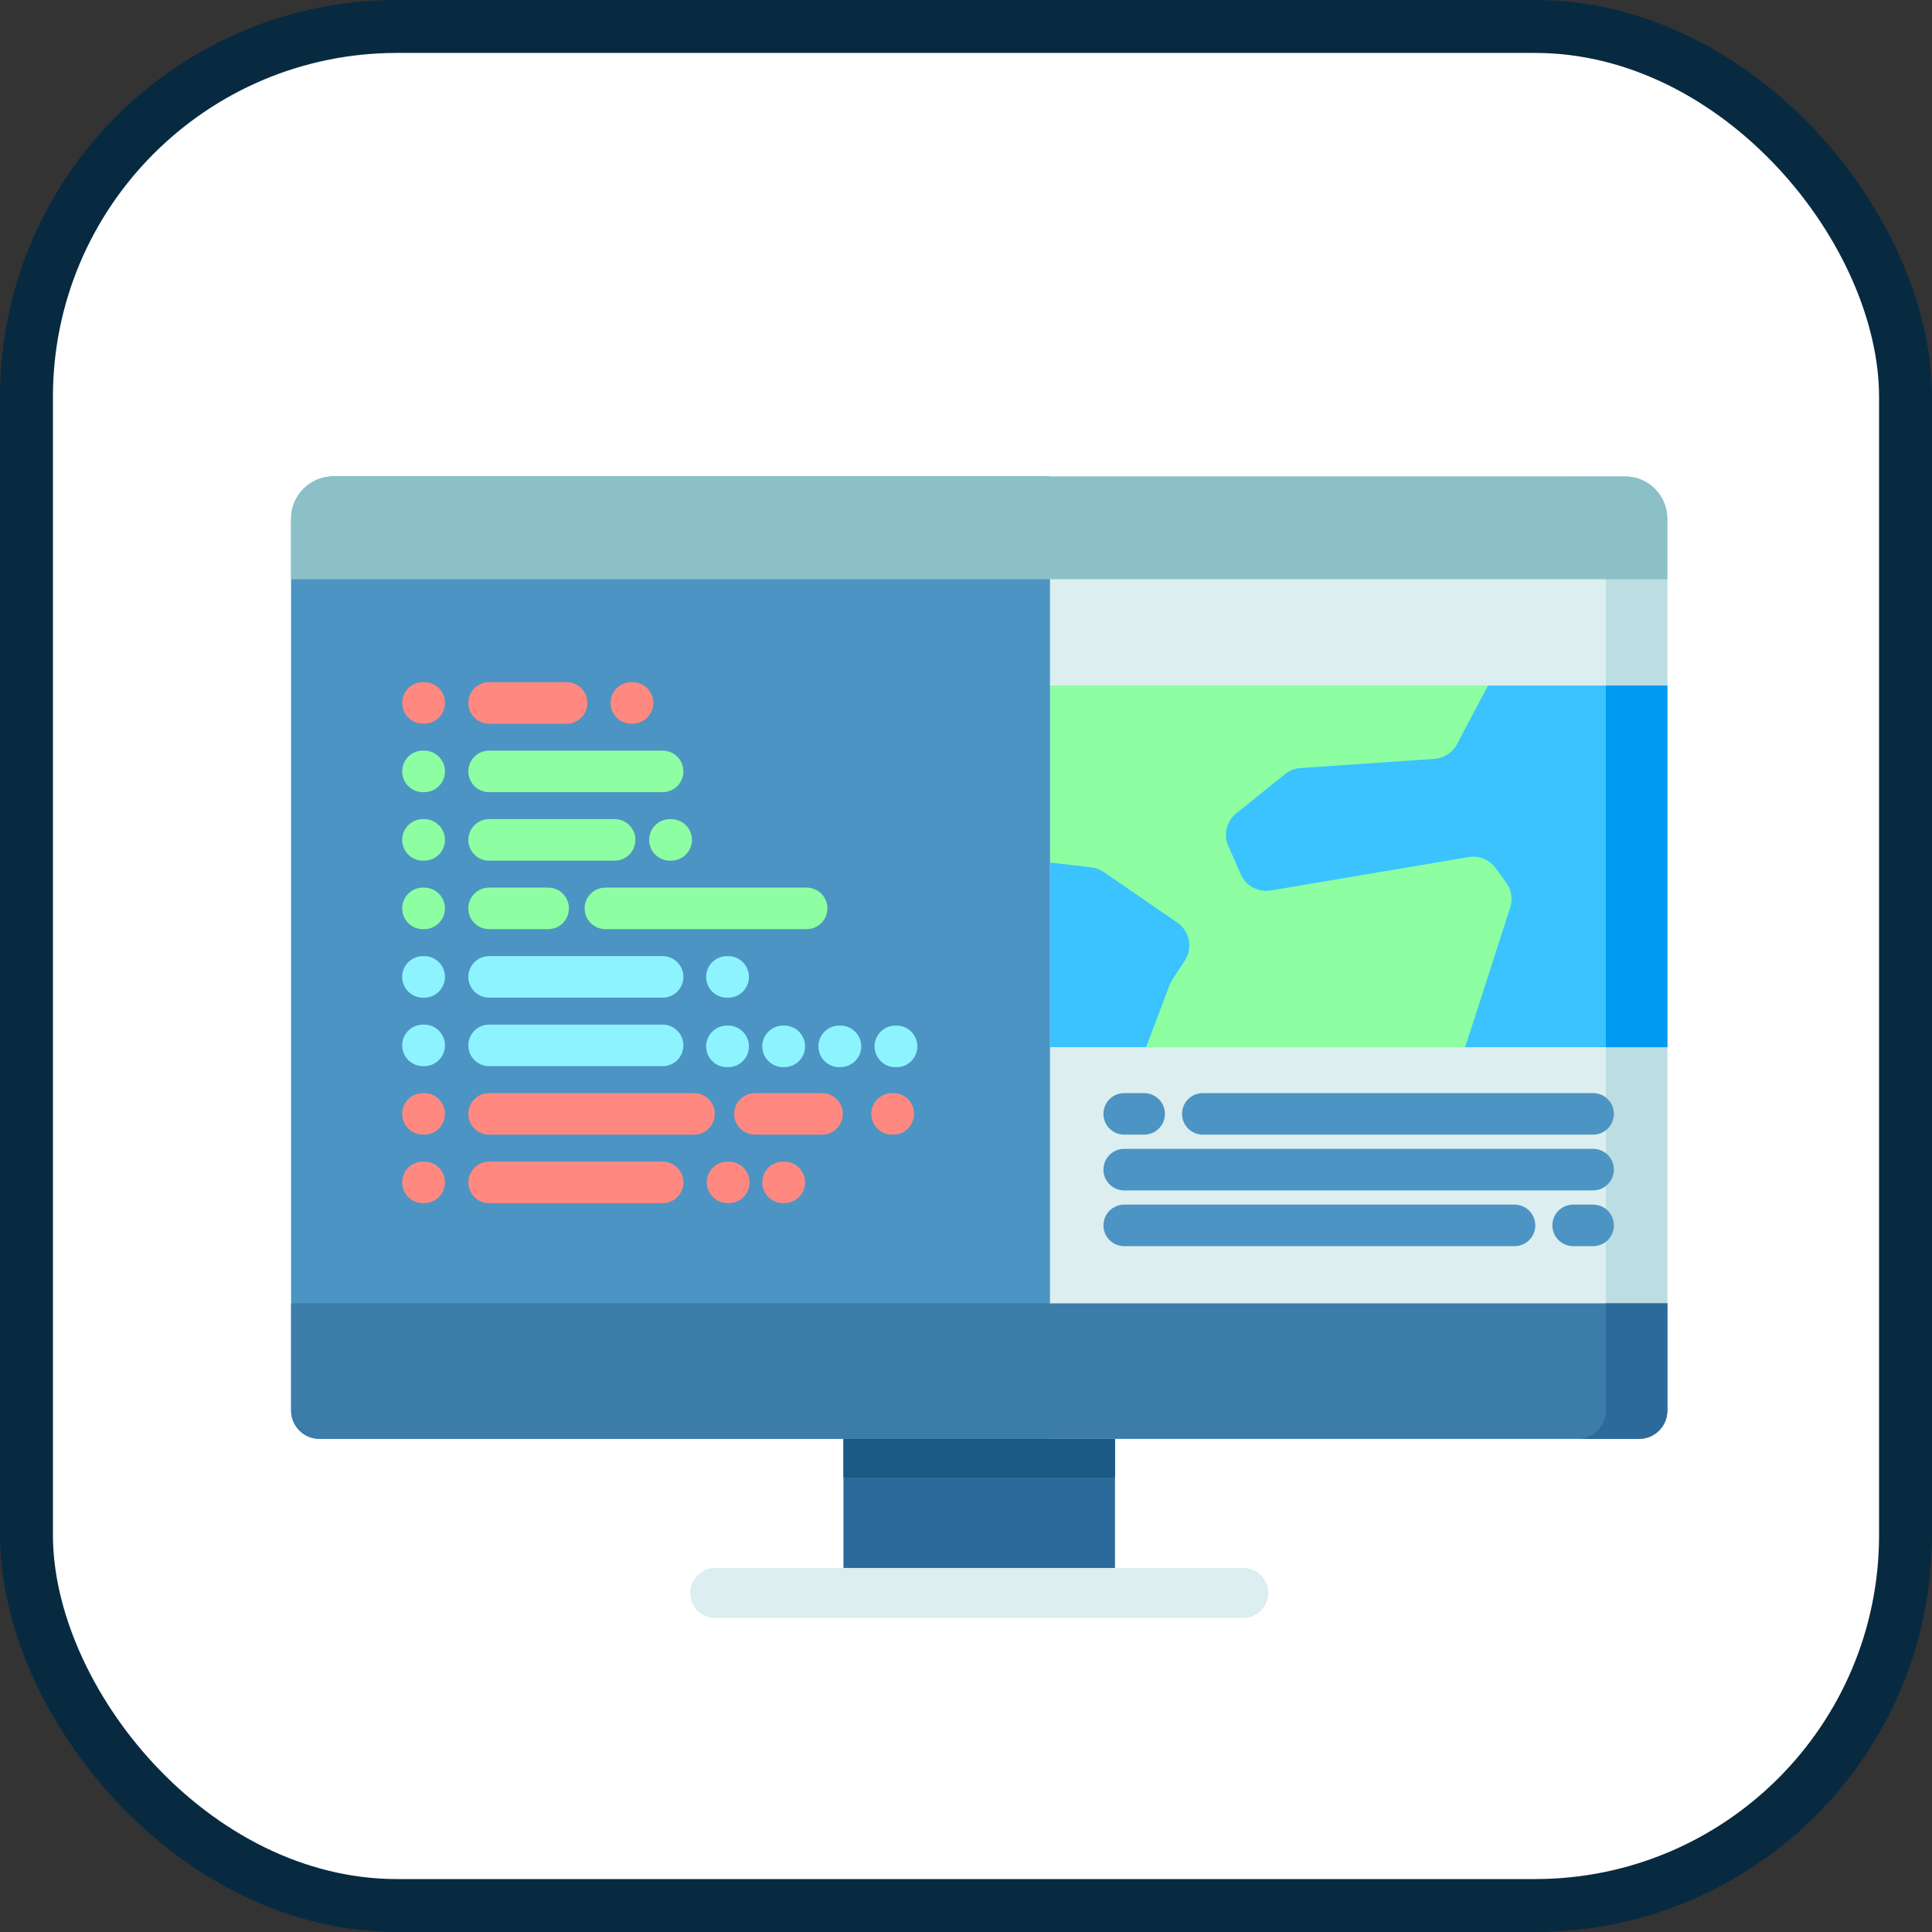 <svg viewBox="0 0 73 73" version="1.1" xmlns="http://www.w3.org/2000/svg" xmlns:xlink="http://www.w3.org/1999/xlink" fill="#000000"><rect x="0" y="0" width="73" height="73" fill="#333333" stroke="none"/><g id="SVGRepo_bgCarrier" stroke-width="0"></g><g id="SVGRepo_tracerCarrier" stroke-linecap="round" stroke-linejoin="round"></g><g id="SVGRepo_iconCarrier"> <title>fundamentals/the-browser/console-api</title> <desc>Created with Sketch.</desc> <defs> </defs> <g id="fundamentals/the-browser/console-api" stroke="none" stroke-width="1" fill="none" fill-rule="evenodd"> <g id="container" transform="translate(2, 2)" fill="#FFFFFF" fill-rule="nonzero" stroke="#072A41" stroke-width="2"> <rect id="mask" x="-1" y="-1" width="71" height="71" rx="14"> </rect> </g> <g id="coding" transform="translate(11, 18)" fill-rule="nonzero"> <polygon id="Shape" fill="#2C6A9B" points="20.87 36.064 31.13 36.064 31.13 41.738 20.87 41.738"> </polygon> <polygon id="Shape" fill="#1A5A84" points="20.87 36.064 31.13 36.064 31.13 37.83 20.87 37.83"> </polygon> <path d="M35.975,43.136 L16.025,43.136 C15.503,43.136 15.079,42.713 15.079,42.19 C15.079,41.668 15.503,41.244 16.025,41.244 L35.975,41.244 C36.497,41.244 36.921,41.668 36.921,42.19 C36.921,42.713 36.497,43.136 35.975,43.136 Z" id="Shape" fill="#DCEEEF"> </path> <path d="M52,1.601 L52,35.299 C52,35.888 51.522,36.366 50.932,36.366 L1.068,36.366 C0.478,36.366 -2.84217094e-14,35.888 -2.84217094e-14,35.299 L-2.84217094e-14,1.601 C-2.84217094e-14,0.717 0.718,2.84217094e-14 1.602,2.84217094e-14 L50.398,2.84217094e-14 C51.283,2.84217094e-14 52,0.717 52,1.601 Z" id="Shape" fill="#DCEEEF"> </path> <path d="M52,1.601 L52,35.298 C52,35.889 51.522,36.366 50.932,36.366 L48.609,36.366 C49.199,36.366 49.677,35.889 49.677,35.298 L49.677,1.601 C49.677,0.717 48.96,0 48.075,0 L50.398,0 C51.283,0 52,0.717 52,1.601 Z" id="Shape" fill="#BCDDE2"> </path> <polygon id="Shape" fill="#3BC3FF" points="28.673 7.903 52 7.903 52 21.568 28.673 21.568"> </polygon> <polygon id="Shape" fill="#009AF2" points="49.677 7.903 52 7.903 52 21.568 49.677 21.568"> </polygon> <path d="M45.913,15.352 C46.109,15.622 46.165,15.97 46.063,16.288 L44.622,20.759 L44.36,21.568 L32.306,21.568 L33.191,19.223 C33.218,19.152 33.253,19.085 33.294,19.021 L33.769,18.294 C34.079,17.818 33.953,17.182 33.485,16.86 L30.709,14.95 C30.569,14.854 30.408,14.794 30.239,14.773 L28.673,14.589 L28.673,7.902 L45.224,7.902 L44.053,10.118 C43.883,10.438 43.561,10.647 43.199,10.672 L38.141,11.02 C37.928,11.035 37.724,11.114 37.557,11.248 L35.714,12.729 C35.345,13.025 35.22,13.532 35.411,13.966 L35.883,15.036 C36.075,15.475 36.542,15.726 37.014,15.647 L44.492,14.385 C44.883,14.319 45.279,14.481 45.512,14.802 L45.913,15.352 Z" id="Shape" fill="#8DFFA2"> </path> <path d="M28.673,-2.84217094e-14 L28.673,36.366 L1.068,36.366 C0.478,36.366 2.84217094e-14,35.888 2.84217094e-14,35.299 L2.84217094e-14,1.601 C2.84217094e-14,0.717 0.718,-2.84217094e-14 1.602,-2.84217094e-14 L28.673,-2.84217094e-14 Z" id="Shape" fill="#4C94C3"> </path> <path d="M52,1.601 L52,3.886 L0,3.886 L0,1.601 C0,0.717 0.718,0 1.602,0 L50.398,0 C51.283,0 52,0.717 52,1.601 Z" id="Shape" fill="#8BC1C6"> </path> <path d="M52,31.246 L52,35.298 C52,35.889 51.522,36.366 50.932,36.366 L1.068,36.366 C0.478,36.366 0,35.889 0,35.298 L0,31.246 L52,31.246 Z" id="Shape" fill="#3B7CA8"> </path> <path d="M52,31.246 L52,35.298 C52,35.889 51.522,36.366 50.932,36.366 L48.609,36.366 C49.199,36.366 49.677,35.889 49.677,35.298 L49.677,31.246 L52,31.246 Z" id="Shape" fill="#2C6A9B"> </path> <path d="M5.029,9.344 L4.981,9.344 C4.547,9.344 4.196,8.993 4.196,8.559 C4.196,8.126 4.547,7.775 4.981,7.775 L5.029,7.775 C5.462,7.775 5.813,8.126 5.813,8.559 C5.813,8.993 5.462,9.344 5.029,9.344 Z" id="Shape" fill="#FF8980"> </path> <path d="M10.411,9.344 L7.481,9.344 C7.047,9.344 6.696,8.993 6.696,8.559 C6.696,8.126 7.047,7.775 7.481,7.775 L10.411,7.775 C10.844,7.775 11.195,8.126 11.195,8.559 C11.195,8.993 10.844,9.344 10.411,9.344 Z" id="Shape" fill="#FF8980"> </path> <g id="Group" transform="translate(4.164, 10.359)" fill="#8DFFA2"> <path d="M0.864,1.573 L0.816,1.573 C0.383,1.573 0.032,1.222 0.032,0.788 C0.032,0.355 0.383,0.003 0.816,0.003 L0.864,0.003 C1.298,0.003 1.649,0.355 1.649,0.788 C1.649,1.222 1.298,1.573 0.864,1.573 Z" id="Shape"> </path> <path d="M9.873,1.573 L3.317,1.573 C2.883,1.573 2.532,1.222 2.532,0.788 C2.532,0.355 2.883,0.003 3.317,0.003 L9.873,0.003 C10.307,0.003 10.658,0.355 10.658,0.788 C10.658,1.222 10.307,1.573 9.873,1.573 Z" id="Shape"> </path> <path d="M0.864,4.161 L0.816,4.161 C0.383,4.161 0.032,3.809 0.032,3.376 C0.032,2.943 0.383,2.591 0.816,2.591 L0.864,2.591 C1.298,2.591 1.649,2.943 1.649,3.376 C1.649,3.809 1.298,4.161 0.864,4.161 Z" id="Shape"> </path> <path d="M8.06,4.161 L3.317,4.161 C2.883,4.161 2.532,3.809 2.532,3.376 C2.532,2.943 2.883,2.591 3.317,2.591 L8.06,2.591 C8.494,2.591 8.845,2.943 8.845,3.376 C8.845,3.809 8.494,4.161 8.06,4.161 Z" id="Shape"> </path> <path d="M0.864,6.749 L0.816,6.749 C0.383,6.749 0.032,6.397 0.032,5.964 C0.032,5.531 0.383,5.179 0.816,5.179 L0.864,5.179 C1.298,5.179 1.649,5.531 1.649,5.964 C1.649,6.397 1.298,6.749 0.864,6.749 Z" id="Shape"> </path> <path d="M15.314,6.749 L7.711,6.749 C7.278,6.749 6.926,6.397 6.926,5.964 C6.926,5.531 7.278,5.179 7.711,5.179 L15.314,5.179 C15.748,5.179 16.099,5.531 16.099,5.964 C16.099,6.397 15.748,6.749 15.314,6.749 Z" id="Shape"> </path> <path d="M5.549,6.749 L3.317,6.749 C2.883,6.749 2.532,6.397 2.532,5.964 C2.532,5.531 2.883,5.179 3.317,5.179 L5.549,5.179 C5.982,5.179 6.333,5.531 6.333,5.964 C6.333,6.397 5.982,6.749 5.549,6.749 Z" id="Shape"> </path> </g> <path d="M5.029,19.696 L4.981,19.696 C4.547,19.696 4.196,19.345 4.196,18.911 C4.196,18.478 4.547,18.127 4.981,18.127 L5.029,18.127 C5.462,18.127 5.813,18.478 5.813,18.911 C5.813,19.345 5.462,19.696 5.029,19.696 Z" id="Shape" fill="#8DF4FF"> </path> <path d="M14.037,19.696 L7.481,19.696 C7.047,19.696 6.696,19.345 6.696,18.911 C6.696,18.478 7.047,18.127 7.481,18.127 L14.037,18.127 C14.471,18.127 14.822,18.478 14.822,18.911 C14.822,19.345 14.471,19.696 14.037,19.696 Z" id="Shape" fill="#8DF4FF"> </path> <path d="M5.029,22.284 L4.981,22.284 C4.547,22.284 4.196,21.933 4.196,21.5 C4.196,21.066 4.547,20.715 4.981,20.715 L5.029,20.715 C5.462,20.715 5.813,21.066 5.813,21.5 C5.813,21.933 5.462,22.284 5.029,22.284 Z" id="Shape" fill="#8DF4FF"> </path> <path d="M14.037,22.284 L7.481,22.284 C7.047,22.284 6.696,21.933 6.696,21.5 C6.696,21.066 7.047,20.715 7.481,20.715 L14.037,20.715 C14.471,20.715 14.822,21.066 14.822,21.5 C14.822,21.933 14.471,22.284 14.037,22.284 Z" id="Shape" fill="#8DF4FF"> </path> <path d="M5.029,24.872 L4.981,24.872 C4.547,24.872 4.196,24.521 4.196,24.087 C4.196,23.654 4.547,23.303 4.981,23.303 L5.029,23.303 C5.462,23.303 5.813,23.654 5.813,24.087 C5.813,24.521 5.462,24.872 5.029,24.872 Z" id="Shape" fill="#FF8980"> </path> <path d="M20.061,24.872 L17.525,24.872 C17.091,24.872 16.74,24.521 16.74,24.087 C16.74,23.654 17.092,23.303 17.525,23.303 L20.061,23.303 C20.494,23.303 20.845,23.654 20.845,24.087 C20.845,24.521 20.494,24.872 20.061,24.872 Z" id="Shape" fill="#FF8980"> </path> <path d="M15.223,24.872 L7.481,24.872 C7.047,24.872 6.696,24.521 6.696,24.087 C6.696,23.654 7.047,23.303 7.481,23.303 L15.223,23.303 C15.657,23.303 16.008,23.654 16.008,24.087 C16.008,24.521 15.657,24.872 15.223,24.872 Z" id="Shape" fill="#FF8980"> </path> <path d="M5.029,27.46 L4.981,27.46 C4.547,27.46 4.196,27.109 4.196,26.675 C4.196,26.242 4.547,25.891 4.981,25.891 L5.029,25.891 C5.462,25.891 5.813,26.242 5.813,26.675 C5.813,27.109 5.462,27.46 5.029,27.46 Z" id="Shape" fill="#FF8980"> </path> <path d="M14.037,27.46 L7.481,27.46 C7.047,27.46 6.696,27.109 6.696,26.675 C6.696,26.242 7.047,25.891 7.481,25.891 L14.037,25.891 C14.471,25.891 14.822,26.242 14.822,26.675 C14.822,27.109 14.471,27.46 14.037,27.46 Z" id="Shape" fill="#FF8980"> </path> <path d="M16.538,27.46 L16.49,27.46 C16.056,27.46 15.705,27.109 15.705,26.675 C15.705,26.242 16.056,25.891 16.49,25.891 L16.538,25.891 C16.971,25.891 17.322,26.242 17.322,26.675 C17.322,27.109 16.971,27.46 16.538,27.46 Z" id="Shape" fill="#FF8980"> </path> <path d="M12.9,9.344 L12.852,9.344 C12.418,9.344 12.067,8.993 12.067,8.559 C12.067,8.126 12.418,7.775 12.852,7.775 L12.9,7.775 C13.333,7.775 13.684,8.126 13.684,8.559 C13.684,8.993 13.333,9.344 12.9,9.344 Z" id="Shape" fill="#FF8980"> </path> <path d="M14.36,14.52 L14.313,14.52 C13.879,14.52 13.528,14.169 13.528,13.736 C13.528,13.302 13.879,12.951 14.313,12.951 L14.36,12.951 C14.794,12.951 15.145,13.302 15.145,13.736 C15.145,14.169 14.794,14.52 14.36,14.52 Z" id="Shape" fill="#8DFFA2"> </path> <path d="M18.635,27.46 L18.587,27.46 C18.154,27.46 17.802,27.109 17.802,26.675 C17.802,26.242 18.154,25.891 18.587,25.891 L18.635,25.891 C19.069,25.891 19.42,26.242 19.42,26.675 C19.42,27.109 19.069,27.46 18.635,27.46 Z" id="Shape" fill="#FF8980"> </path> <path d="M22.753,24.872 L22.705,24.872 C22.272,24.872 21.92,24.521 21.92,24.087 C21.92,23.654 22.272,23.303 22.705,23.303 L22.753,23.303 C23.187,23.303 23.538,23.654 23.538,24.087 C23.538,24.521 23.187,24.872 22.753,24.872 Z" id="Shape" fill="#FF8980"> </path> <path d="M16.514,22.322 L16.466,22.322 C16.032,22.322 15.681,21.97 15.681,21.537 C15.681,21.104 16.033,20.752 16.466,20.752 L16.514,20.752 C16.947,20.752 17.299,21.104 17.299,21.537 C17.299,21.97 16.947,22.322 16.514,22.322 Z" id="Shape" fill="#8DF4FF"> </path> <path d="M16.514,19.696 L16.466,19.696 C16.032,19.696 15.681,19.345 15.681,18.911 C15.681,18.478 16.033,18.127 16.466,18.127 L16.514,18.127 C16.947,18.127 17.299,18.478 17.299,18.911 C17.299,19.345 16.947,19.696 16.514,19.696 Z" id="Shape" fill="#8DF4FF"> </path> <path d="M18.635,22.322 L18.587,22.322 C18.154,22.322 17.802,21.97 17.802,21.537 C17.802,21.104 18.154,20.752 18.587,20.752 L18.635,20.752 C19.069,20.752 19.42,21.104 19.42,21.537 C19.42,21.97 19.069,22.322 18.635,22.322 Z" id="Shape" fill="#8DF4FF"> </path> <path d="M20.756,22.322 L20.708,22.322 C20.275,22.322 19.924,21.97 19.924,21.537 C19.924,21.104 20.275,20.752 20.708,20.752 L20.756,20.752 C21.19,20.752 21.541,21.104 21.541,21.537 C21.541,21.97 21.19,22.322 20.756,22.322 Z" id="Shape" fill="#8DF4FF"> </path> <path d="M22.878,22.322 L22.83,22.322 C22.397,22.322 22.045,21.97 22.045,21.537 C22.045,21.104 22.397,20.752 22.83,20.752 L22.878,20.752 C23.311,20.752 23.662,21.104 23.662,21.537 C23.662,21.97 23.311,22.322 22.878,22.322 Z" id="Shape" fill="#8DF4FF"> </path> <path d="M49.196,24.872 L34.448,24.872 C34.014,24.872 33.663,24.521 33.663,24.087 C33.663,23.654 34.014,23.303 34.448,23.303 L49.196,23.303 C49.629,23.303 49.98,23.654 49.98,24.087 C49.98,24.521 49.629,24.872 49.196,24.872 Z" id="Shape" fill="#4C94C3"> </path> <path d="M32.232,24.872 L31.478,24.872 C31.044,24.872 30.693,24.521 30.693,24.087 C30.693,23.654 31.044,23.303 31.478,23.303 L32.232,23.303 C32.666,23.303 33.017,23.654 33.017,24.087 C33.017,24.521 32.666,24.872 32.232,24.872 Z" id="Shape" fill="#4C94C3"> </path> <path d="M46.226,29.085 L31.478,29.085 C31.044,29.085 30.693,28.734 30.693,28.301 C30.693,27.867 31.044,27.516 31.478,27.516 L46.226,27.516 C46.659,27.516 47.01,27.867 47.01,28.301 C47.01,28.734 46.659,29.085 46.226,29.085 Z" id="Shape" fill="#4C94C3"> </path> <path d="M49.196,29.085 L48.441,29.085 C48.007,29.085 47.656,28.734 47.656,28.301 C47.656,27.867 48.007,27.516 48.441,27.516 L49.196,27.516 C49.629,27.516 49.98,27.867 49.98,28.301 C49.98,28.734 49.629,29.085 49.196,29.085 Z" id="Shape" fill="#4C94C3"> </path> <path d="M49.196,26.979 L31.478,26.979 C31.044,26.979 30.693,26.627 30.693,26.194 C30.693,25.761 31.044,25.409 31.478,25.409 L49.196,25.409 C49.629,25.409 49.98,25.761 49.98,26.194 C49.98,26.627 49.629,26.979 49.196,26.979 Z" id="Shape" fill="#4C94C3"> </path> </g> </g> </g></svg>